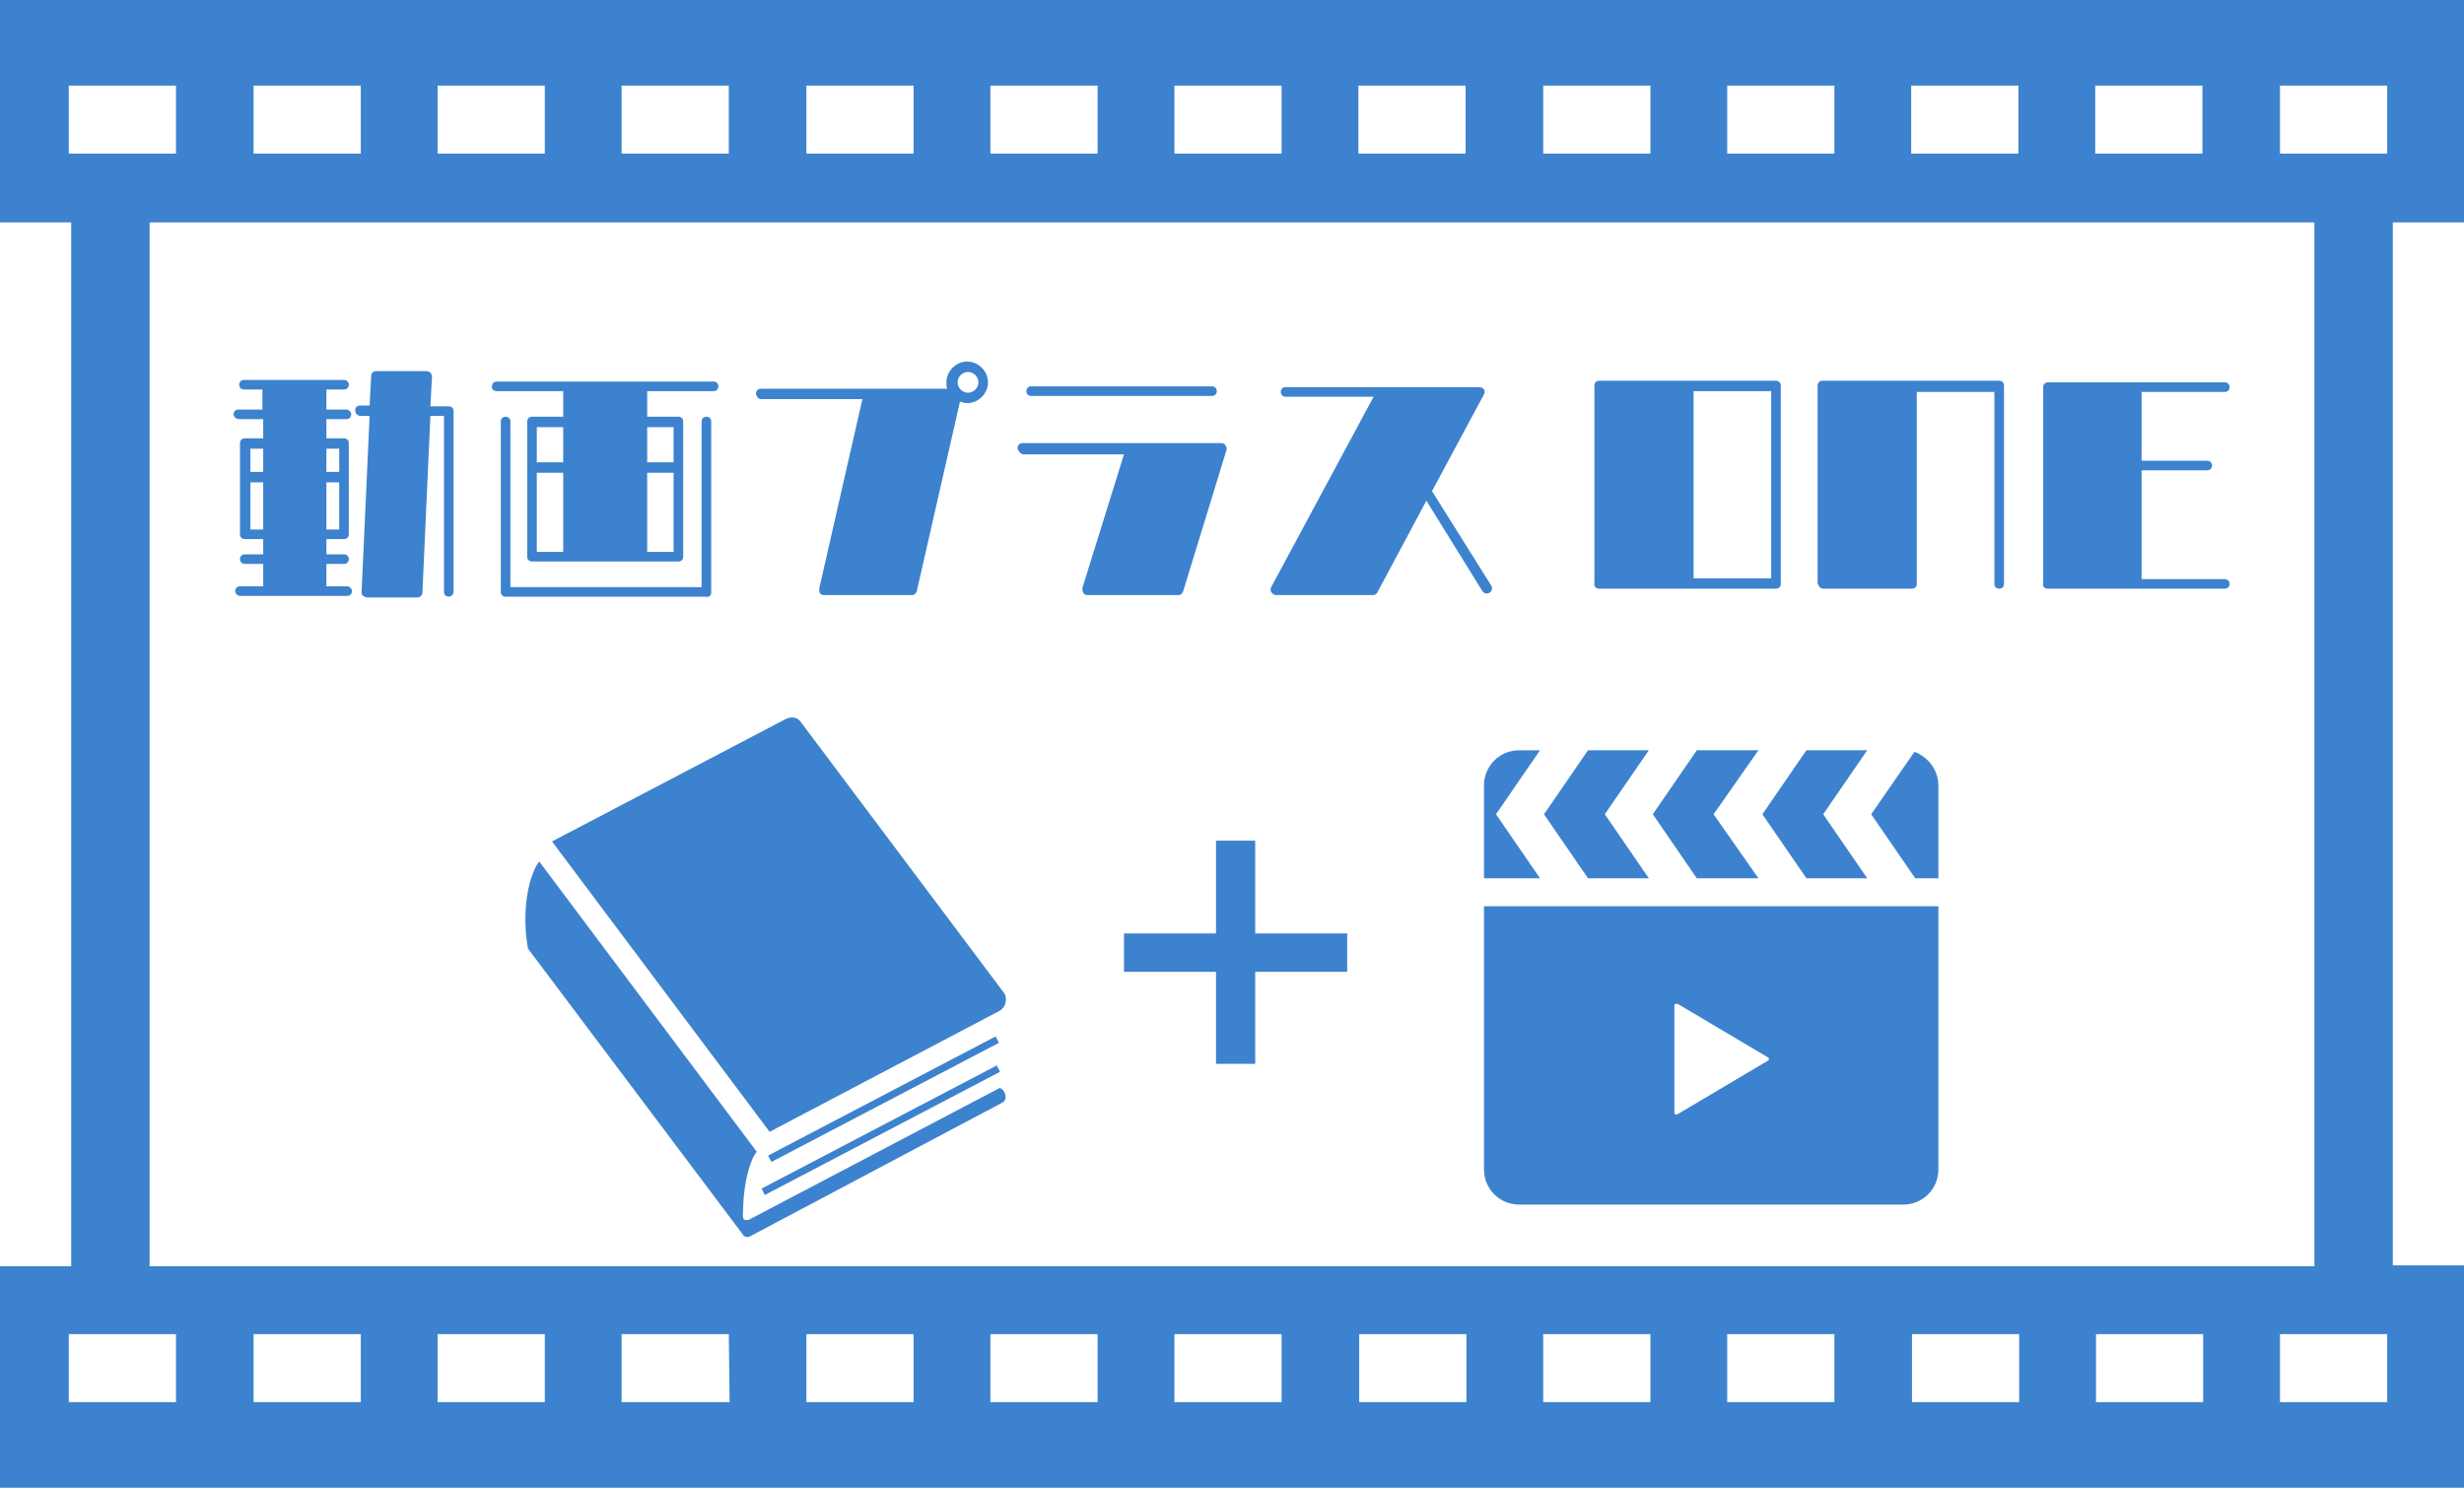 <?xml version="1.0" encoding="utf-8"?>
<!-- Generator: Adobe Illustrator 27.5.0, SVG Export Plug-In . SVG Version: 6.00 Build 0)  -->
<svg version="1.1" id="レイヤー_1" xmlns="http://www.w3.org/2000/svg" xmlns:xlink="http://www.w3.org/1999/xlink" x="0px"
	 y="0px" viewBox="0 0 308 186" style="enable-background:new 0 0 308 186;" xml:space="preserve">
<style type="text/css">
	.st0{fill:#3D82CE;}
</style>
<g>
	<path class="st0" d="M308,27.8V0H0v27.8h8.9v130.5H0V186h308v-27.8h-8.9V27.8H308z M261.9,10.7h13.4v8.5h-13.4V10.7z M289.3,27.8
		v130.5H18.7V27.8H289.3z M238.9,10.7h13.4v8.5h-13.4V10.7z M215.9,10.7h13.4v8.5h-13.4V10.7z M192.9,10.7h13.4v8.5h-13.4V10.7z
		 M169.8,10.7h13.4v8.5h-13.4V10.7z M146.8,10.7h13.4v8.5h-13.4V10.7z M123.8,10.7h13.4v8.5h-13.4C123.8,19.2,123.8,10.7,123.8,10.7
		z M100.8,10.7h13.4v8.5h-13.4V10.7z M77.7,10.7h13.4v8.5H77.7V10.7z M54.7,10.7h13.4v8.5H54.7V10.7z M31.7,10.7h13.4v8.5H31.7V10.7
		z M8.6,19.2v-8.5H22v8.5H8.6z M22.1,175.3H8.6v-8.5H22v8.5H22.1z M45.1,175.3H31.7v-8.5h13.4V175.3z M68.1,175.3H54.7v-8.5h13.4
		V175.3z M91.2,175.3H77.7v-8.5h13.4L91.2,175.3L91.2,175.3z M114.2,175.3h-13.4v-8.5h13.4V175.3z M137.2,175.3h-13.4v-8.5h13.4
		V175.3z M160.2,175.3h-13.4v-8.5h13.4V175.3z M183.3,175.3h-13.4v-8.5h13.4V175.3z M206.3,175.3h-13.4v-8.5h13.4V175.3z
		 M229.3,175.3h-13.4v-8.5h13.4V175.3z M252.4,175.3H239v-8.5h13.4V175.3z M275.4,175.3H262v-8.5h13.4V175.3z M298.4,175.3H285v-8.5
		h13.4V175.3z M298.4,19.2H285v-8.5h13.4V19.2z"/>
	<path class="st0" d="M29.9,52.4h3v2.4h-2.3c-0.4,0-0.6,0.3-0.6,0.6v11.4c0,0.4,0.3,0.6,0.6,0.6h2.3v1.9h-2.3
		c-0.4,0-0.6,0.3-0.6,0.6c0,0.4,0.3,0.6,0.6,0.6h2.3v2.8H30c-0.4,0-0.6,0.3-0.6,0.6s0.3,0.6,0.6,0.6h13.4c0.4,0,0.6-0.3,0.6-0.6
		s-0.3-0.6-0.6-0.6h-2.6v-2.8H43c0.4,0,0.6-0.3,0.6-0.6c0-0.4-0.3-0.6-0.6-0.6h-2.2v-1.9H43c0.4,0,0.6-0.3,0.6-0.6V55.4
		c0-0.4-0.3-0.6-0.6-0.6h-2.2v-2.4h2.5c0.4,0,0.6-0.3,0.6-0.6s-0.3-0.6-0.6-0.6h-2.5v-2.5H43c0.4,0,0.6-0.3,0.6-0.6
		c0-0.4-0.3-0.6-0.6-0.6H30.5c-0.4,0-0.6,0.3-0.6,0.6c0,0.4,0.3,0.6,0.6,0.6h2.3v2.5h-3c-0.4,0-0.6,0.3-0.6,0.6S29.5,52.4,29.9,52.4
		z M32.9,66.2c-0.8,0-1.4,0-1.6,0c0-0.6,0-3.4,0-5.9h1.6V66.2z M32.9,59h-1.6c0-1.4,0-2.5,0-2.9c0.2,0,0.8,0,1.6,0V59z M40.8,56.1
		c0.8,0,1.4,0,1.6,0c0,0.4,0,1.5,0,2.9h-1.6V56.1z M40.8,60.3h1.6c0,2.5,0,5.3,0,5.9c-0.2,0-0.8,0-1.6,0V60.3z"/>
	<path class="st0" d="M45.1,52c0,0,0.4,0,1.1,0l-1,22c0,0.2,0,0.4,0.2,0.5s0.3,0.2,0.5,0.2h6.3c0.3,0,0.6-0.3,0.6-0.6l1-22.1
		c0.8,0,1.5,0,1.7,0c0,1.2,0,22,0,22c0,0.4,0.3,0.6,0.6,0.6s0.6-0.3,0.6-0.6V51.4c0-0.4-0.3-0.6-0.6-0.6h-2.3l0.2-3.7
		c0-0.2-0.1-0.4-0.2-0.5s-0.3-0.2-0.5-0.2H47c-0.4,0-0.6,0.3-0.6,0.6l-0.2,3.7H45c-0.4,0-0.6,0.3-0.6,0.6C44.4,51.7,44.7,52,45.1,52
		z"/>
	<path class="st0" d="M88.9,74.1V52.7c0-0.4-0.3-0.6-0.6-0.6c-0.4,0-0.6,0.3-0.6,0.6c0,0,0,19.5,0,20.7c-1.2,0-22.7,0-23.9,0
		c0-1.2,0-20.7,0-20.7c0-0.4-0.3-0.6-0.6-0.6c-0.4,0-0.6,0.3-0.6,0.6V74c0,0.4,0.3,0.6,0.6,0.6h25.2C88.6,74.7,88.9,74.4,88.9,74.1z
		"/>
	<path class="st0" d="M62.1,48.9h8.3v3.2h-3.9c-0.4,0-0.6,0.3-0.6,0.6v16.9c0,0.4,0.3,0.6,0.6,0.6h18.3c0.4,0,0.6-0.3,0.6-0.6V52.7
		c0-0.4-0.3-0.6-0.6-0.6h-3.9v-3.2h8.3c0.4,0,0.6-0.3,0.6-0.6c0-0.4-0.3-0.6-0.6-0.6H62.1c-0.4,0-0.6,0.3-0.6,0.6
		C61.4,48.6,61.7,48.9,62.1,48.9z M70.4,69c-1.7,0-2.9,0-3.3,0c0-0.7,0-5.7,0-9.9h3.3V69z M70.4,57.8h-3.3c0-2.3,0-4,0-4.4
		c0.3,0,1.6,0,3.3,0V57.8z M80.9,53.4c1.7,0,2.9,0,3.3,0c0,0.4,0,2.2,0,4.4h-3.3V53.4z M80.9,59.1h3.3c0,4.2,0,9.2,0,9.9
		c-0.3,0-1.6,0-3.3,0V59.1z"/>
	<path class="st0" d="M95.1,49.9h12.7l-5.4,23.7c0,0.2,0,0.4,0.1,0.6c0.1,0.1,0.3,0.2,0.5,0.2h11c0.3,0,0.5-0.2,0.6-0.5l5.4-23.7
		c0.3,0.1,0.6,0.2,0.9,0.2c1.4,0,2.6-1.2,2.6-2.6c0-1.4-1.2-2.6-2.6-2.6s-2.6,1.2-2.6,2.6c0,0.3,0,0.5,0.1,0.8H95.1
		c-0.4,0-0.6,0.3-0.6,0.6S94.8,49.9,95.1,49.9z M121,46.5c0.7,0,1.3,0.6,1.3,1.3s-0.6,1.3-1.3,1.3c-0.7,0-1.3-0.6-1.3-1.3
		S120.3,46.5,121,46.5z"/>
	<path class="st0" d="M128.9,49.5h22.6c0.4,0,0.6-0.3,0.6-0.6c0-0.4-0.3-0.6-0.6-0.6h-22.6c-0.4,0-0.6,0.3-0.6,0.6
		C128.3,49.3,128.6,49.5,128.9,49.5z"/>
	<path class="st0" d="M127.9,56.8h12.6l-5.2,16.7c0,0.2,0,0.4,0.1,0.6s0.3,0.3,0.5,0.3h11.4c0.3,0,0.5-0.2,0.6-0.5l5.4-17.6
		c0.1-0.2,0-0.4-0.1-0.6c-0.1-0.2-0.3-0.3-0.5-0.3h-24.9c-0.4,0-0.6,0.3-0.6,0.6S127.6,56.8,127.9,56.8z"/>
	<path class="st0" d="M159.5,74.4h12.1c0.2,0,0.5-0.1,0.6-0.4l6.1-11.4l7,11.3c0.2,0.3,0.6,0.4,0.9,0.2c0.3-0.2,0.4-0.6,0.2-0.9
		L179,61.4l6.5-12.1c0.1-0.2,0.1-0.5,0-0.6c-0.1-0.2-0.4-0.3-0.6-0.3h-24.2c-0.4,0-0.6,0.3-0.6,0.6c0,0.4,0.3,0.6,0.6,0.6h11
		l-12.8,23.8c-0.1,0.2-0.1,0.5,0,0.6C159.1,74.3,159.3,74.4,159.5,74.4z"/>
	<path class="st0" d="M199.9,73.6H222c0.4,0,0.6-0.3,0.6-0.6V48.2c0-0.4-0.3-0.6-0.6-0.6h-22.1c-0.4,0-0.6,0.3-0.6,0.6v24.7
		C199.2,73.3,199.5,73.6,199.9,73.6z M211.7,48.9c4.1,0,9.1,0,9.7,0c0,1.2,0,22.2,0,23.4c-0.6,0-5.5,0-9.7,0V48.9z"/>
	<path class="st0" d="M227.9,73.6H239c0.4,0,0.6-0.3,0.6-0.6V49c4.2,0,9.1,0,9.7,0c0,1.2,0,24,0,24c0,0.4,0.3,0.6,0.6,0.6
		c0.4,0,0.6-0.3,0.6-0.6V48.2c0-0.4-0.3-0.6-0.6-0.6h-22.1c-0.4,0-0.6,0.3-0.6,0.6v24.7C227.3,73.3,227.6,73.6,227.9,73.6z"/>
	<path class="st0" d="M256,73.6h22.1c0.4,0,0.6-0.3,0.6-0.6c0-0.4-0.3-0.6-0.6-0.6h-10.4V58.8h8.2c0.4,0,0.6-0.3,0.6-0.6
		c0-0.4-0.3-0.6-0.6-0.6h-8.2V49h10.4c0.4,0,0.6-0.3,0.6-0.6c0-0.4-0.3-0.6-0.6-0.6H256c-0.4,0-0.6,0.3-0.6,0.6v24.7
		C255.3,73.3,255.6,73.6,256,73.6z"/>
	<polygon class="st0" points="206.1,109.8 200.6,101.8 206.1,93.8 198.5,93.8 193,101.8 198.5,109.8 	"/>
	<polygon class="st0" points="212.1,93.8 206.6,101.8 212.1,109.8 219.8,109.8 214.2,101.8 219.8,93.8 	"/>
	<path class="st0" d="M185.5,109.8h7l-5.5-8l5.5-8h-2.6c-2.5,0-4.4,2-4.4,4.4V109.8z"/>
	<path class="st0" d="M239.3,94l-5.4,7.8l5.5,8h2.9V98.2C242.3,96.3,241,94.6,239.3,94z"/>
	<polygon class="st0" points="225.8,109.8 233.4,109.8 227.9,101.8 233.4,93.8 225.8,93.8 220.3,101.8 	"/>
	<path class="st0" d="M185.5,146.2c0,2.5,2,4.4,4.4,4.4h48c2.5,0,4.4-2,4.4-4.4v-32.9h-56.8L185.5,146.2L185.5,146.2z M209.3,132.4
		v-6.7c0-0.1,0.1-0.2,0.1-0.2c0.1,0,0.2,0,0.3,0l11.3,6.7c0.1,0,0.1,0.1,0.1,0.2c0,0.1,0,0.2-0.1,0.2l-11.3,6.7
		c-0.1,0-0.2,0.1-0.3,0c-0.1,0-0.1-0.1-0.1-0.2V132.4z"/>
	<path class="st0" d="M98.2,89.9L69,105.2l27.2,36.3l28.7-15.1c0.4-0.2,0.7-0.6,0.8-1.1c0.1-0.5,0-1-0.3-1.3l-25.2-33.6
		C99.8,89.7,99,89.5,98.2,89.9z"/>
	
		<rect x="94.4" y="136.9" transform="matrix(0.886 -0.464 0.464 0.886 -51.152 66.979)" class="st0" width="32.1" height="0.9"/>
	<polygon class="st0" points="95.6,149.4 125,134 124.6,133.2 95.2,148.6 	"/>
	<path class="st0" d="M125,136l-31.4,16.5c-1,0.2-0.7-0.5-0.7-1.7c0.1-3.1,0.9-5.9,1.7-6.8l-27.2-36.3c-1.2,1.5-2.3,6-1.4,10.9
		l26.9,35.8c0.2,0.3,0.6,0.3,0.8,0.2l31.5-16.7c0.3-0.1,0.5-0.4,0.5-0.7s-0.1-0.6-0.3-0.9L125,136z"/>
	<polygon class="st0" points="152,105.1 152,116.7 140.5,116.7 140.5,121.5 152,121.5 152,133 156.9,133 156.9,121.5 168.4,121.5 
		168.4,116.7 156.9,116.7 156.9,105.1 	"/>
</g>
</svg>
